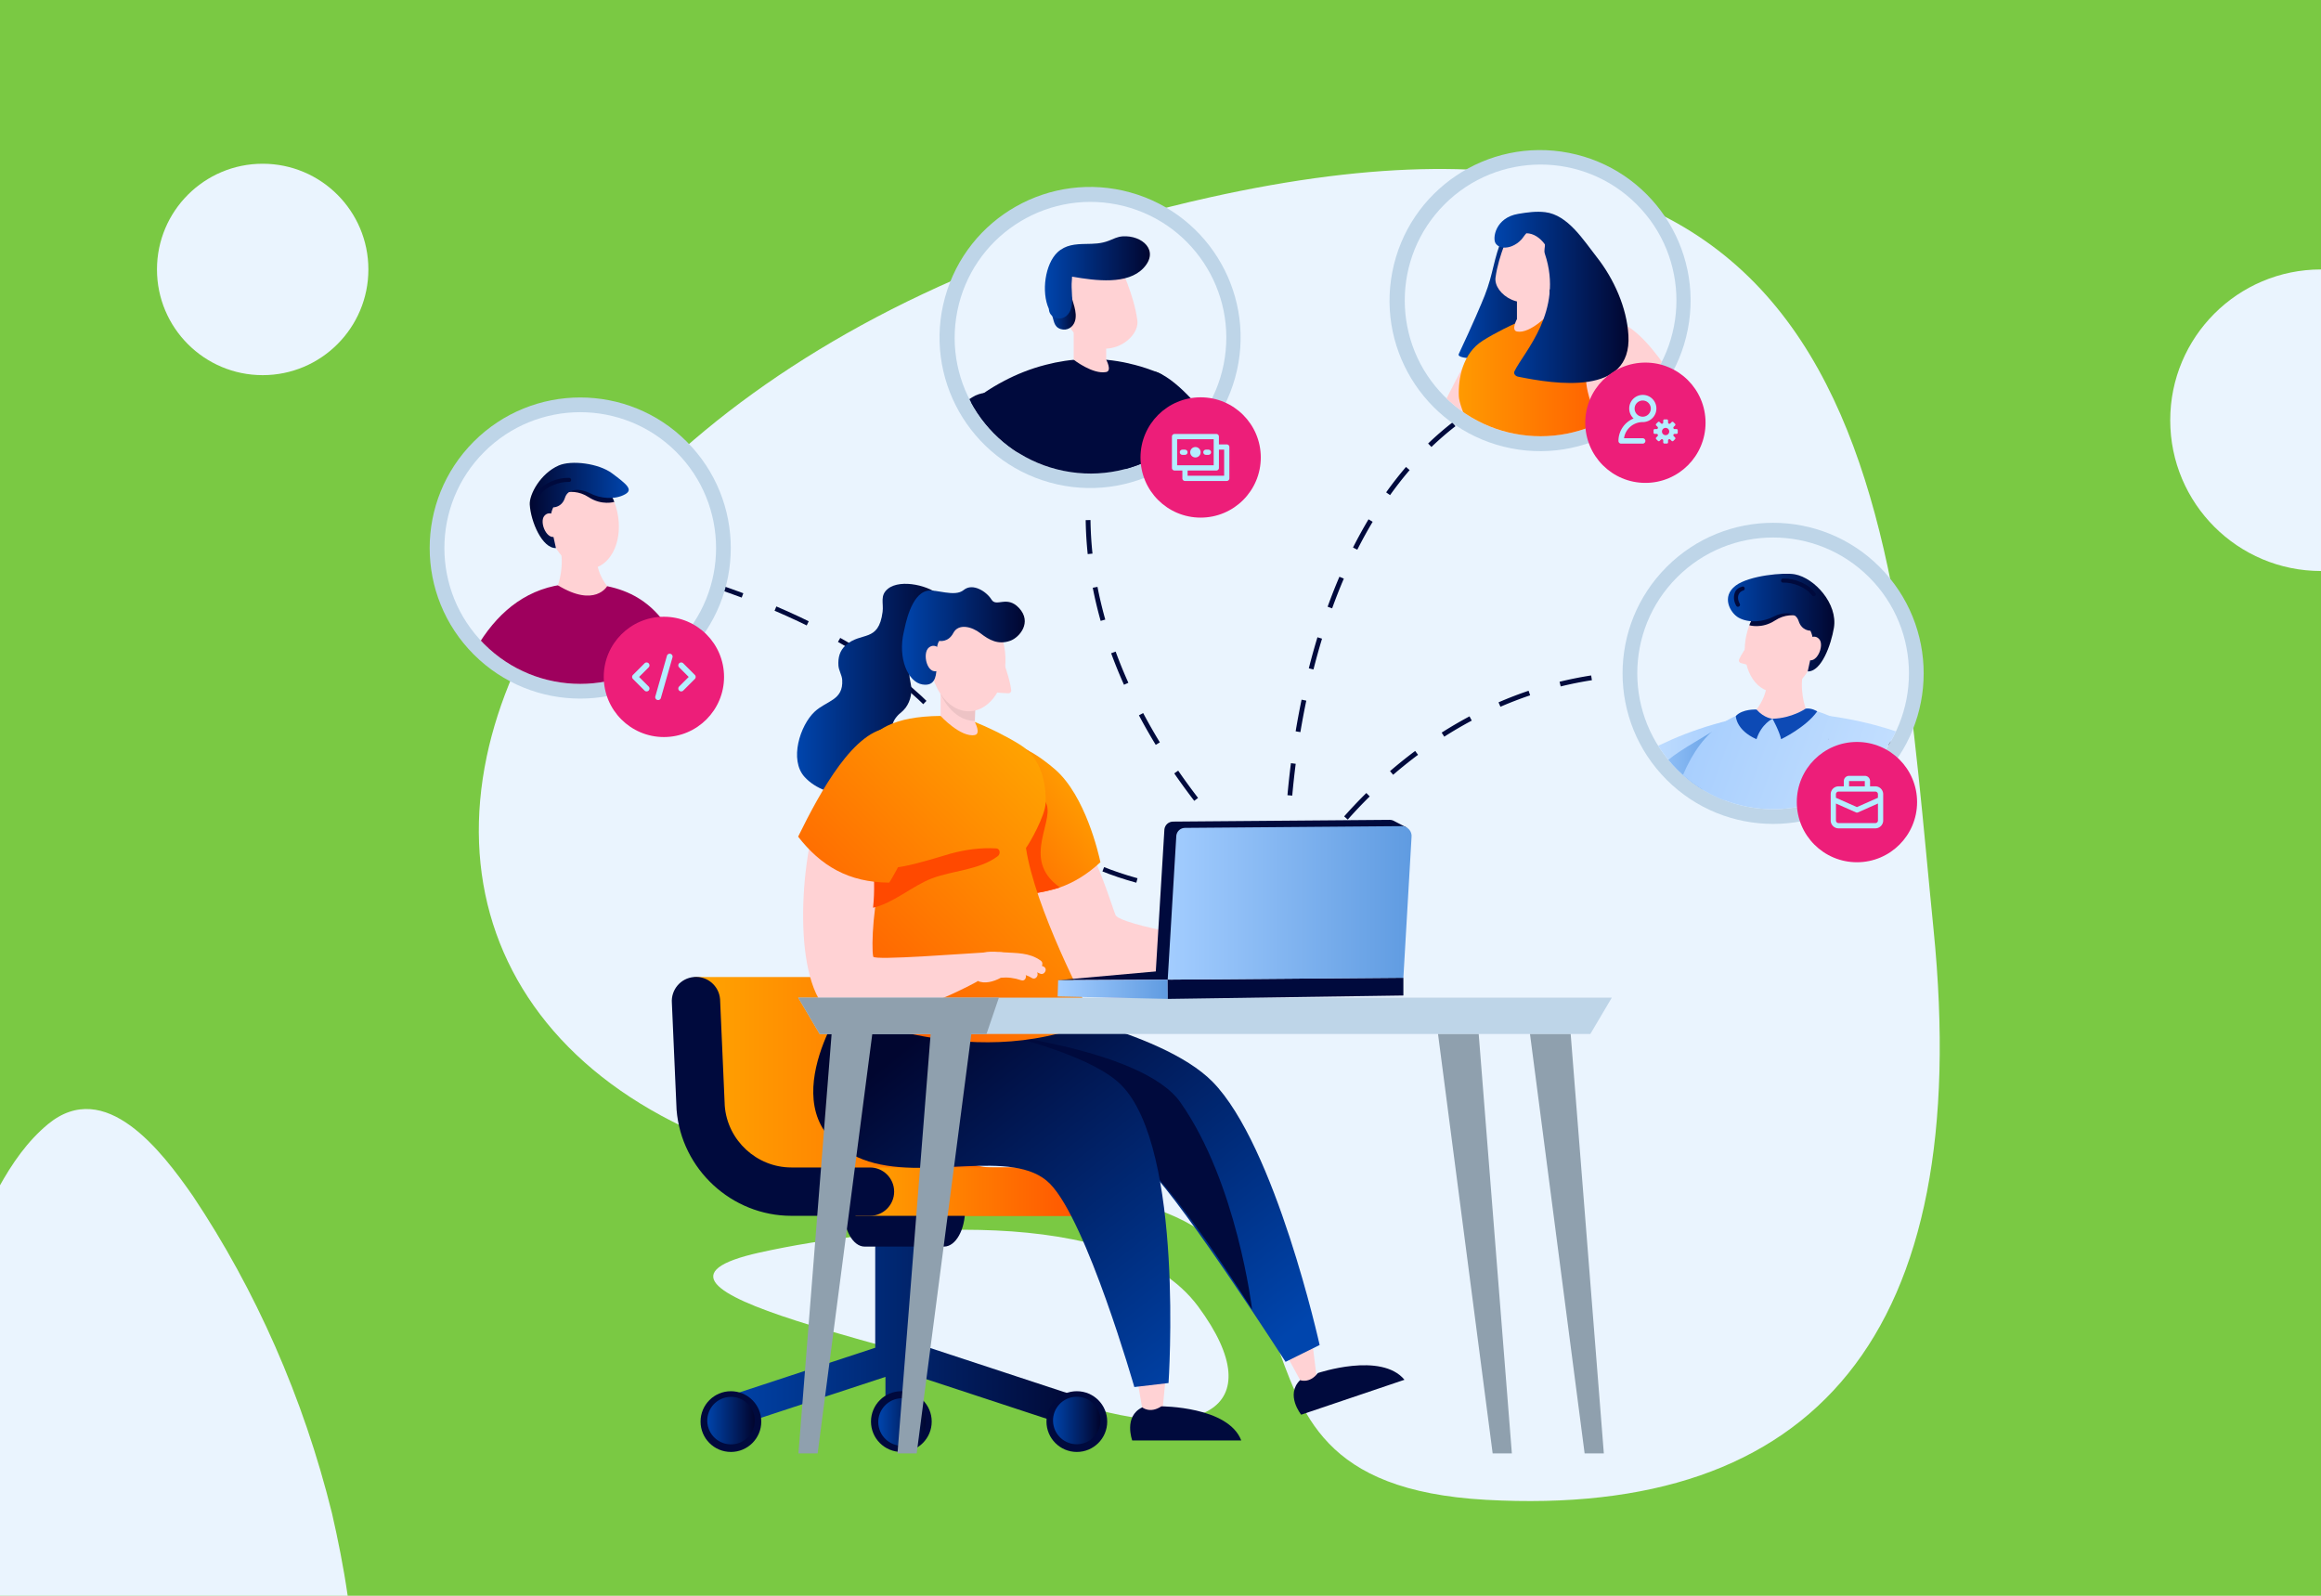 <svg viewBox="0 0 2000 1375" xmlns="http://www.w3.org/2000/svg" xmlns:xlink="http://www.w3.org/1999/xlink"><linearGradient id="a" gradientUnits="userSpaceOnUse" x1="686.81" x2="810.55" y1="594.45" y2="594.45"><stop offset="0" stop-color="#0045ad"/><stop offset="1" stop-color="#010630"/></linearGradient><linearGradient id="b" gradientTransform="matrix(-1 0 0 1 911.5 0)" x1="369.7" x2="455.03" xlink:href="#a" y1="435.53" y2="435.53"/><linearGradient id="c" gradientTransform="matrix(.973 .229 -.229 .973 296.78 -111.57)" x1="609.35" x2="650.31" xlink:href="#a" y1="1224.91" y2="1224.91"/><linearGradient id="d" gradientTransform="matrix(.976 .22 -.22 .976 288.2 -140.75)" x1="756.21" x2="797.16" xlink:href="#a" y1="1224.91" y2="1224.91"/><linearGradient id="e" gradientTransform="matrix(.973 .229 -.229 .973 304.68 -179.73)" x1="907.44" x2="948.4" xlink:href="#a" y1="1224.91" y2="1224.91"/><linearGradient id="f" gradientUnits="userSpaceOnUse" x1="598.09" x2="944.02" y1="944.69" y2="944.69"><stop offset="0" stop-color="#ffa401"/><stop offset="1" stop-color="#ff5001"/></linearGradient><linearGradient id="g" x1="737.2" xlink:href="#f" y1="1026.79" y2="1026.79"/><linearGradient id="h" x1="1091.24" x2="843.6" xlink:href="#a" y1="1165.27" y2="852.27"/><linearGradient id="i" x1="1038.23" x2="790.59" xlink:href="#a" y1="1207.21" y2="894.22"/><linearGradient id="j" x1="937.65" x2="806.93" xlink:href="#f" y1="666.37" y2="768.55"/><linearGradient id="k" x1="926.11" x2="702.41" xlink:href="#f" y1="678.47" y2="902.17"/><linearGradient id="l" x1="850.61" x2="626.91" xlink:href="#f" y1="602.98" y2="826.68"/><linearGradient id="m" x1="777.23" x2="883.05" xlink:href="#a" y1="547.99" y2="547.99"/><linearGradient id="n" gradientUnits="userSpaceOnUse" x1="911.36" x2="1006.29" y1="852.41" y2="852.41"><stop offset="0" stop-color="#a3cdff"/><stop offset="1" stop-color="#5f9be1"/></linearGradient><linearGradient id="o" x1="1006.21" x2="1216.39" xlink:href="#n" y1="777.98" y2="777.98"/><linearGradient id="p" x1="615.27" x2="939.83" xlink:href="#a" y1="1148.25" y2="1148.25"/><linearGradient id="q" x1="904.22" x2="926.96" xlink:href="#a" y1="261.52" y2="261.52"/><linearGradient id="r" x1="900.39" x2="990.89" xlink:href="#a" y1="239.03" y2="239.03"/><linearGradient id="s" x1="1703.02" x2="1446.18" xlink:href="#x" y1="713.97" y2="620.76"/><linearGradient id="t" x1="1256.85" x2="1357.88" xlink:href="#a" y1="250.62" y2="250.62"/><linearGradient id="u" x1="1236.02" x2="1415.13" xlink:href="#f" y1="379.61" y2="379.61"/><linearGradient id="v" x1="1287.78" x2="1403.31" xlink:href="#a" y1="256.24" y2="256.24"/><linearGradient id="w" x1="1488.93" x2="1580.66" xlink:href="#a" y1="536.46" y2="536.46"/><linearGradient id="x" gradientUnits="userSpaceOnUse" x1="1373.32" x2="1493.41" y1="697.85" y2="697.85"><stop offset="0" stop-color="#d1e7ff"/><stop offset="1" stop-color="#a5cdfe"/></linearGradient><linearGradient id="y" x1="1412.88" x2="1490.32" xlink:href="#n" y1="697.85" y2="697.85"/><linearGradient id="z" x1="1668.7" x2="1411.86" xlink:href="#x" y1="808.55" y2="715.34"/><clipPath id="A"><circle cx="1528.12" cy="580.1" r="117.07" transform="matrix(.707 -.707 .707 .707 37.38 1250.45)"/></clipPath><clipPath id="B"><circle cx="1327.69" cy="258.72" r="117.07" transform="matrix(.707 -.707 .707 .707 205.93 1014.6)"/></clipPath><clipPath id="C"><circle cx="500.08" cy="472.21" r="117.07" transform="matrix(.707 -.707 .707 .707 -187.43 491.92)"/></clipPath><clipPath id="D"><circle cx="939.83" cy="290.65" r="117.07" transform="matrix(.197 -.98 .98 .197 469.69 1154.781)"/></clipPath><path d="m0 0h2000v1375h-2000z" fill="#7ac943"/><g fill="#eaf4fe"><path d="m419.38 652.04c-42.54 202.32 115.59 374.93 454.37 373.64s123.78 250.88 406.65 266.64 420.8-141.84 385.71-491.72c-35.08-349.88-41.28-760.33-624.25-630.41-367.72 81.95-582.63 292.31-622.49 481.85z"/><path d="m654.82 1079.2c105.02-23.24 311.46-42.79 377.57 46.46s.37 122.01-118.64 78.89c-119-43.12-403.98-93.26-258.94-125.35z"/></g><path d="m506.61 476.71s5.71.88 15.68 2.87" fill="none" stroke="#000a3d" stroke-miterlimit="10" stroke-width="3.99"/><path d="m552.14 486.22c74.77 18.22 221.44 65.52 283.1 166.08 61.83 100.84 167.66 116.07 220 116.98" fill="none" stroke="#000a3d" stroke-dasharray="30.58 30.58" stroke-miterlimit="10" stroke-width="3.99"/><path d="m1070.53 769.16c10.05-.35 15.89-1.13 15.89-1.13" fill="none" stroke="#000a3d" stroke-miterlimit="10" stroke-width="3.99"/><path d="m1098.17 764.56c-.16-.13-3.93-3.28-10.33-9.3l2.84-3.02c6.31 5.93 10.11 9.11 10.15 9.14l-2.65 3.18zm-31.04-29.98a594.936 594.936 0 0 1 -19.59-21.78l3.15-2.69c6.32 7.4 12.86 14.67 19.45 21.63l-3.01 2.85zm-38.04-44.53a560.659 560.659 0 0 1 -17.25-23.67l3.41-2.35c5.43 7.88 11.19 15.79 17.12 23.49l-3.28 2.52zm-33.19-48.24a485.218 485.218 0 0 1 -14.49-25.46l3.66-1.94c4.45 8.4 9.28 16.89 14.37 25.24zm-27.37-51.79c-4.04-9.01-7.76-18.14-11.06-27.14l3.89-1.42c3.26 8.91 6.95 17.95 10.95 26.87l-3.78 1.7zm-20.1-55.03c-2.67-9.49-4.96-19.08-6.8-28.53l4.07-.79c1.82 9.33 4.08 18.82 6.72 28.2zm-11.15-57.54c-1.02-9.76-1.61-19.61-1.74-29.28l4.14-.05c.12 9.54.7 19.27 1.72 28.9zm3.37-58.32-4.13-.33c.37-4.58.85-9.19 1.43-13.83l4.11.52c-.58 4.57-1.04 9.12-1.41 13.64zm187.39 330.79-3.56-2.12c.22-.37 5.51-9.21 16.05-22.92l3.28 2.52c-10.37 13.49-15.72 22.42-15.77 22.51zm33.31-43.72-3.1-2.75a423.43 423.43 0 0 1 19.12-20.16l2.91 2.95a414.81 414.81 0 0 0 -18.93 19.96zm39.13-38.61-2.7-3.14c7.03-6.06 14.32-11.91 21.66-17.39l2.48 3.32a398.17 398.17 0 0 0 -21.43 17.2zm44.04-32.82-2.23-3.5c7.84-5 15.91-9.71 23.98-14.02l1.95 3.66c-7.98 4.25-15.95 8.92-23.7 13.86zm48.41-25.8-1.65-3.8c8.48-3.68 17.2-7.04 25.92-9.98l1.33 3.93c-8.61 2.91-17.23 6.23-25.6 9.86zm218.36-15.27-3.36-.83.97-4.03 3.4.84zm-166.43-2.24-.99-4.02c8.96-2.19 18.12-4.02 27.23-5.43l.64 4.09c-9 1.39-18.04 3.2-26.88 5.36zm136.16-4.11c-9.08-1.53-18.24-2.73-27.22-3.57l.38-4.13c9.09.85 18.35 2.06 27.53 3.61l-.69 4.08zm-82.04-4.29-.28-4.13c9.16-.63 18.43-.89 27.76-.76l-.06 4.14c-9.21-.13-18.37.12-27.42.75zm-292.22 157.67-.02-2.77c0-4.13.09-12.88.7-25.09l4.14.2c-.61 12.13-.7 20.8-.7 24.89l.02 2.7zm6.77-55.18-4.13-.37c.83-9.17 1.84-18.45 3.01-27.58l4.11.53c-1.16 9.08-2.17 18.3-2.99 27.43zm7.02-54.72-4.09-.69a696.25 696.25 0 0 1 5.11-27.27l4.06.85c-1.85 8.87-3.56 17.99-5.08 27.11zm11.27-53.97-4.01-1.02c2.29-9.04 4.8-18.03 7.44-26.73l3.96 1.2c-2.63 8.64-5.11 17.57-7.39 26.55zm16.08-52.67-3.89-1.41c3.18-8.8 6.6-17.49 10.17-25.83l3.81 1.63c-3.54 8.27-6.93 16.89-10.08 25.61zm21.68-50.54-3.69-1.87c4.24-8.39 8.75-16.57 13.38-24.31l3.56 2.13c-4.58 7.65-9.04 15.74-13.24 24.05zm28.24-47.01-3.37-2.41a314.22 314.22 0 0 1 17.09-21.88l3.14 2.7c-5.82 6.79-11.49 14.05-16.87 21.58zm35.66-41.5-2.87-2.99c6.73-6.46 13.8-12.58 21.02-18.18l2.54 3.27c-7.1 5.51-14.06 11.53-20.69 17.89zm43.16-33.44-2.17-3.53c7.87-4.83 16.09-9.26 24.45-13.19l1.76 3.75c-8.21 3.86-16.3 8.22-24.04 12.97z" fill="#000a3d"/><path d="m693.28 669.43c19.13 21.09 61.27 19.12 73.42 9.42 6.85-5.46 8.59-11.87 9.87-19.85 1.2-7.46-6.25-19.51-7.3-34.26-.23-3.27 4.12-8.58 6.79-10.48 1.6-1.35 3.11-2.8 4.36-4.49 4.43-6.03 5.88-13.92 4.29-21.05-5.95-26.84 10.78-29.95 13.3-33 7.13-8.67 10.44-24.54 4.6-34.65-.11-.42-.29-.85-.63-1.28-.31-.39-.66-.8-1-1.2-.28-.35 9.87-4.32 9.56-4.64-8.11-9-34.32-15.65-45.48-6.58-7.02 5.7-3.55 12.34-4.52 19.83-3.47 26.83-18.46 16.71-31.84 28.84-5.13 4.65-6.65 10.51-6.23 17.39.27 4.31 3.03 8.33 3.27 12.45 1.03 17.73-13.37 17.62-23.82 27.41-12.56 11.78-21.95 41.48-8.64 56.13z" fill="url(#a)"/><path d="m633.55 1200.97 120.63-39.67v-85.97c0-7.37 5.98-13.35 13.35-13.35h20.04c7.37 0 13.35 5.97 13.35 13.35v85.97l120.64 39.68c13.94 4.59 21.53 19.61 16.95 33.55l-148.1-48.71v25.37c0 4.32-3.5 7.82-7.82 7.82h-11.78c-4.32 0-7.82-3.5-7.82-7.82v-24.8l-146.38 48.14c-4.59-13.95 3-28.97 16.95-33.55z" fill="url(#p)"/><path d="m656 1224.91c0-14.45-11.72-26.17-26.17-26.17s-26.17 11.72-26.17 26.17 11.72 26.17 26.17 26.17 26.17-11.72 26.17-26.17z" fill="#000a3d"/><circle cx="629.83" cy="1224.91" fill="url(#c)" r="20.48" transform="matrix(.973 -.229 .229 .973 -263.4 176.47)"/><path d="m802.86 1224.91c0-14.45-11.72-26.17-26.17-26.17s-26.17 11.72-26.17 26.17 11.71 26.17 26.17 26.17 26.17-11.72 26.17-26.17z" fill="#000a3d"/><circle cx="776.69" cy="1224.91" fill="url(#d)" r="20.48" transform="matrix(.976 -.22 .22 .976 -250.22 200.65)"/><path d="m954.08 1224.91c0-14.45-11.71-26.17-26.17-26.17s-26.17 11.72-26.17 26.17 11.71 26.17 26.17 26.17 26.17-11.72 26.17-26.17z" fill="#000a3d"/><circle cx="927.92" cy="1224.91" fill="url(#e)" r="20.48" transform="matrix(.973 -.229 .229 .973 -255.51 244.63)"/><path d="m944.02 1026.79c0 11.51-9.32 20.83-20.83 20.83h-173.52s-4.77-1.48-12.47-3.9c-31.32-9.97-111.32-36.02-116.66-44.39-6.63-10.42-22.45-157.49-22.45-157.49h173.53c11.47-.91 21.51 7.65 22.43 19.13l4.03 92c2.35 29.69 27.58 52.99 57.39 52.99h67.72c11.51 0 20.83 9.32 20.83 20.83z" fill="url(#f)"/><path d="m813.47 1074.14h-68.4c-10.03 0-18.17-14.42-18.17-32.2h104.74c0 17.78-8.13 32.2-18.17 32.2z" fill="#000a3d"/><path d="m944.02 1026.79c0 11.51-9.32 20.83-20.83 20.83h-185.99v-41.66h185.99c11.51 0 20.83 9.32 20.83 20.83z" fill="url(#g)"/><path d="m749.65 1047.62h-67.74c-51.4 0-94.85-40.14-98.91-91.38l-4.04-91.99c-.91-11.47 7.65-21.51 19.12-22.41 11.45-.93 21.5 7.64 22.41 19.11l4.04 91.99c2.36 29.73 27.57 53.01 57.38 53.01h67.74c11.5 0 20.83 9.33 20.83 20.83s-9.33 20.83-20.83 20.83z" fill="#000a3d"/><path d="m1107.76 1166.11 13.95 25.58 12.93-4.37-4-32.16z" fill="#ffd2d4"/><path d="m1135.62 1183.09s54.54-18.45 74.62 5.79l-89 30.09s-13.88-17.1-.95-29.77c0 0 8.09 3.25 15.32-6.11z" fill="#000a3d"/><path d="m979.59 1186.66 5.02 28.71 17.02.88 3.16-32.63z" fill="#ffd2d4"/><path d="m872.15 864.93s127.65 21.41 172.69 67.16c54.24 55.1 92.29 226.84 92.29 226.84l-29.36 14.5s-85.92-133.5-117.6-165.7c-31.68-32.21-125.37-3.96-174.68-28.93-98.62-49.93 56.67-113.86 56.67-113.86z" fill="url(#h)"/><path d="m1078.95 1128.44s-73.37-117-101.53-131.5c-28.16-14.51-161.27-81.06-161.27-81.06l22.19-27.6s145.1 13.85 178.69 61.42c48.93 69.26 61.92 178.75 61.92 178.75z" fill="#000a3d"/><path d="m726.97 864.93s194.35 24.42 239.39 70.16c54.25 55.09 40.56 256.6 40.56 256.6l-29.47 3.46s-40.94-142.91-72.63-175.11c-31.68-32.21-109.59-1.07-161.16-20.97-85.53-32.99-16.69-134.14-16.69-134.14z" fill="url(#i)"/><path d="m966.78 860.35c29.36 1.65 95.85-23.54 112.77-28.21 4.94-1.36 12.18-19.74 12.18-19.74-42.5.74-125.9-15.73-130.32-23.68-2.9-5.22-26.68-91.66-63.48-110.45-12.68-6.47-10.78-.55-15.38 12.92-9.32 27.26 2.3 87.43 23.82 124.69 25.37 43.88 13.44 41.84 60.4 44.47z" fill="#ffd2d4"/><path d="m1079.54 813.79s0-.02.03-.04c.48-3.02 1.09-5.8 2.78-8.56 2.72-4.48 4.91-8.78 6.34-13.85.91-3.25 5.85-2.87 6.49.34.97 4.81.04 9.37-2.81 13.28 2.92-1.11 7.49-2.09 11.45-2.03 4.02-.58 8.66-.09 10.89 3.68 1.15 1.94 1.08 3.47.38 4.7 1.57 1.03 2.76 2.42 2.86 4.43.12 2.09-.81 3.23-2.09 4.04.75 1.03 1.08 2.25.54 3.77-.55 1.55-1.81 2.7-3.3 3.56.2 1.08 0 2.24-.82 3.45-1.52 2.2-3.97 3.05-6.55 3.35-3.52 1.17-8.11.66-11.17.1-40.43-1.5-35.91-19.01-15.02-20.23z" fill="#fff"/><path d="m1080.86 811.66s.32 1.86-6.83 1.85c-7.15 0-17.24 8.27-17.13 8.42.1.14 4.7 7.57 4.7 7.57s2 1.19 3.69 1.69 3.93 1.14 3.93 1.14l6.11.21 3.25-1.75 1.1-.79 7.38-14.24-1.13-1.57-2.49-2.98z" fill="#fff"/><path d="m862.11 768.38c15.12 2.25 29.46 2.1 43.08-1.34 2.78-.61 5.48-1.43 8.14-2.39 12.02-4.25 23.65-11.28 34.9-21.71-1.53-7.45-13.03-57.18-38.88-79.82-5.5-4.79-14.56-12-24.15-16.86-9.28-4.82-19.14-7.42-26.44-3.34-1.22.67-2.33 1.46-3.4 2.53-22.47 22.25-6.67 80.89 6.76 122.92z" fill="url(#j)"/><path d="m882.94 771.37c13.19-1.92 22.24-4.33 30.38-6.72-35.33-24.92-1.46-59.31-13.19-74.79-4.98-6.59-7.63-38.23-14.95-43.6-9.28-4.82-19.14-7.42-26.44-3.34 6.46 5.14 18.57 16.33 24.49 20.58 10.56 14.36 1.29 36.46 1.07 54.01-.58 3.52-3.31 52.93-1.36 53.85z" fill="#ff4900"/><path d="m943.17 879.76c-108.9 47.5-229.39-12.27-229.9-12.49 2.03-3.91 26.37-45 33.03-59.99 3.25-7.31 5.14-16.15 6.01-25.12 1.59-14.34.86-29.04-.15-38.67-.43-4.7-.94-8.25-1.16-9.91-.07-.22-.14-.44-.14-.58-8.76-43.59-27.8-95.29 22.8-111.22 6.23-2.03 13.62-3.4 22.16-4.2h.07c9.19-.87 19.84-.94 32.07-.22 0 0 15.35 5.36 33.02 14.27 6.01 3.04 12.38 6.51 18.46 10.35 18.25 11.44 22.23 34.39 21.57 50.04-.43 10.86-13.39 33.95-16.94 38.66 7.79 51.49 50.69 134.17 59.09 149.09z" fill="url(#k)"/><path d="m840.02 601.75v20.42s5.49 10.07 0 11.17c-12.07 2.41-29.49-16.41-29.49-16.41v-27.4zm-140.94 119.44c.02-.23.19-.42.28-.67 20.86-42.4 69.53 6.53 65.09 13.53-1.6 2.56-2.41 16.44-3.94 20.24-7.88 19.65-9.92 61.64-8.04 70.02.77 3.43 80.21-2.79 94.97-3.55 4.08-.92 8.58-.83 12.58-.55 1.57-.06 3.09.05 4.63.34 11.38.77 22.33.13 32.11 7.14 1.65 1.18 1.75 3.09 1.07 4.53.52.22 1.05.42 1.54.68 3.88 2.08.43 7.97-3.45 5.89-.72-.39-1.53-.66-2.29-.99 1.72 2.68-1.29 6.89-4.53 4.83-1.65-1.05-3.41-1.81-5.23-2.44.79 2.37-.93 5.48-3.93 4.44-5.77-2-11.59-2.73-17.47-2.18-6.24 3.49-14.27 5.57-20.09 2.71-.05.17-.11.34-.14.43 0 0-56.53 32.22-106.34 34.26-48.65 1.95-49.77-98.48-36.84-158.65z" fill="#ffd2d4"/><path d="m859.91 737.62c-16 12.16-38.74 12.31-57.28 19.4-16.29 6.3-33.16 21.36-50.32 25.13 1.59-14.34.86-29.04-.15-38.67.15-.21.36-.43.51-.57-.51-3.05-1.02-6.16-1.67-9.34 0-.22 0-.37-.07-.58 3.11-5.87 8.04-12.82 16-20.2 21-19.84 15.65-68.58 15.65-68.58 4.78 24.33 6 61.55-2.11 76.47-3.69 6.59-9.78 16.07-16.29 23.89 0 .29.22.51.22.87-.51 7.96 48.66-8.33 54.52-9.85 13.11-3.54 25.99-5.35 39.61-4.56 3.33.22 3.69 4.85 1.37 6.59z" fill="#ff4900"/><path d="m766.28 760.52c4.09-6.47 30.14-50.31 27.39-84.18-1.26-15.41-6.65-49.84-26.14-49.22-31.23.99-60.36 54.25-79.79 93.79 19.34 24.83 43.16 39.48 78.54 39.6z" fill="url(#l)"/><path d="m863.71 567.36s6.69 17.89 7.64 27.38a2.382 2.382 0 0 1 -2.47 2.62c-4.39-.15-13.22-.61-16.62-1.97-4.6-1.85 11.45-28.04 11.45-28.04z" fill="#ffd2d4"/><path d="m864.02 568.35-5.36 2.73-5.33 15.43v5l3.13.34s-1.09-1.55.24-2.06 1.66-2.53 1.66-2.53zm-56.28-12.32-.77 4.32-.48 16.78s.64 2.14-.12 4.74c-.76 2.61 8.15 2.13 9.27 2.18 1.12.06 2.88-.91 2.88-.91s2.18-10.38 1.62-14.82-.96-6.93-2.09-7.9c-1.12-.96-10.31-4.4-10.31-4.4z" fill="#ffd2d4"/><path d="m1000.74 1211.77s57.58 0 68.84 29.38h-93.95s-7.67-20.64 8.64-28.5c0 0 6.62 5.66 16.47-.88z" fill="#000a3d"/><path d="m810.54 598.09s9.69 23.09 29.48 23.09l.34-9.15z" fill="#edc3c5"/><path d="m832.02 521.86c-17.94.74-31.63 21.71-30.59 46.84.47 11.36 3.87 21.62 9.11 29.39 6.35 9.42 15.42 15.17 25.24 14.77 17.93-.74 31.63-21.71 30.59-46.84s-16.42-44.9-34.35-44.16z" fill="#ffd2d4"/><path d="m809.36 552.23s7.74 1.58 12.1-6.8c4.35-8.38 15.8-5.68 23.38.22 7.58 5.91 15.39 10.17 25.74 6.45 7.9-2.84 19.05-15.89 7.49-28.24-10.5-11.21-19.47-.34-23.71-7.24s-16.2-14.67-23.95-8.23c-7.75 6.43-23.79-.99-31.5.68-14.26 3.06-18.93 30.37-20.1 35.36-5.37 22.89 3.69 43.46 16.1 45.36 19.83 3.04 7.66-28.31 14.45-37.55z" fill="url(#m)"/><path d="m811.81 561.44s-5.33-8.3-11.38-3.49c-6.06 4.8-1.53 24.29 8.15 19.83 9.68-4.47 3.23-16.34 3.23-16.34z" fill="#ffd2d4"/><path d="m687.8 859.62 18.52 31.34h664.06l18.52-31.34z" fill="#bed5e8"/><path d="m704.57 1252.34h-16.55l28.57-361.37h35.06zm85.34 0h-16.54l28.56-361.37h35.06zm575.56 0h16.55l-28.57-361.37h-35.06zm-79.25 0h16.55l-28.57-361.37h-35.06zm-598.42-392.72 18.52 31.34h143.74l10.68-31.34z" fill="#8fa0ae"/><path d="m1027.95 834.16-116.13 10.41 94.39-.46z" fill="#000a3d"/><path d="m911.82 844.57-.46 14.04 94.93 2.1-.08-16.6z" fill="url(#n)"/><path d="m1209.29 842.48-203.08 1.63.08 16.6 203-2.93zm-205.92-127.96c.5-3.8 3.64-6.56 7.48-6.59l186.74-1.51c1.54 0 2.92.51 4.17 1.25l10.54 5.46-5.25 7.64-1.26-.52-6.78 116.82-192.8 7.04-10.58-1.9z" fill="#000a3d"/><path d="m1209.29 842.48-203.08 1.64 7.43-124.18c.5-3.79 3.64-6.56 7.48-6.59l186.74-1.5c5.04-.04 9.11 4.53 8.46 9.5l-7.04 121.14z" fill="url(#o)"/><circle cx="939.83" cy="290.65" fill="#bed5e8" r="129.75" transform="matrix(.268 -.963 .963 .268 407.55 1117.96)"/><circle cx="939.83" cy="290.65" fill="#eaf4fe" r="117.07" transform="matrix(.197 -.98 .98 .197 469.69 1154.781)"/><g clip-path="url(#D)"><g fill="#000a3d"><path d="m986.04 410.64s-20.4-7.34-18.17 5.39c5.18 29.92 45.7 96.75 126.68 99.31 59.11 1.87 78.35-89.18 68.82-131.57-2.77-12.71-5.55-21.02-5.55-21.02-1.48-8.21-36.3-6.4-36.3-6.4-10.25 2.42-16.44 82.32-26.69 77.11-10.19-5.21-59.21-96.25-97.09-112.51-23.12-9.86-11.69 89.68-11.69 89.68z"/><path d="m1163.37 383.78c-1.67 33-20.06 72.05-45.66 96.03-29.01 27.24-48.87 17.92-74.06-6.96-5-4.91-9.38-13.36-14.04-18.1-21.45-39.45-12.15-89.21-31.92-130.31-1.91-3.97-8.32-1.49-6.4 2.5 5.61 11.65 8.45 24.06 10.13 36.78-1.12.56-1.96 1.69-1.88 3.33.44 9.12-8.85 4.63-8.58 14.26-.47 14.35-10.14-6.07-7.78 7.33-4.2-2.35-16.86 13.73-15.32 27.38 5.18 29.92 45.67 98.55 126.68 99.31 59.58.56 78.35-89.18 68.82-131.57z"/><path d="m1051.92 585.35c-1.03 3.23-85.61 22.76-111.53 26.75-27.85 4.34-60.72 5.77-84.72 4.68-18.43-.89-31.7-3.23-33.49-6.95-3.65-7.84 3.78-76.73 2.27-127.48-.28-8.19-.42-16.44-.48-24.62-.48-52.81 2.96-103.49 14.85-112.64 2.61-2.06 5.64-4.19 9.01-6.46 5.02-3.44 10.87-7.01 17.47-10.45 10.31-5.44 22.42-10.46 35.97-13.89 20.84-5.43 45.1-7.22 71.79-1.1 0 0 0 .07.07.07 6.46 1.44 13.06 3.36 19.8 5.91 1.58.55 3.16 1.17 4.81 1.79 22.55 9.08 19.32 58.17 15.67 99.36-1.65 19.12-3.36 36.51-2.68 47.37.28 3.65.69 7.29 1.38 10.87 5.09 30.32 36.03 84.72 39.81 106.79z"/></g><path d="m953.21 287.9v22.05s5.21 9.57 0 10.61c-11.46 2.29-28-10.59-28-10.59v-33.67z" fill="#ffd2d4"/><path d="m726.21 567.95c25.43 54.49 66.12 92.98 66.12 92.98l10.51-6.68 30.25-19.17c-2.06-.74-15.41-31.04-24.25-64.19-5.57-20.77-9.43-42.57-7.71-58.99.73-7.18 12.99-20.24 28.73-36.81 23.78-25.16 32.04-40.1 44.27-73.38 6.2-16.77 4.54-32.14 1.72-44.2-3.92-16.75-23.57-24.35-38.12-15.17-26.63 16.78-47.16 32.29-77.85 69.77-1.77 2.07-3.42 4.23-5.06 6.31-44.18 57.23-50.6 102.52-28.62 149.53z" fill="#000a3d"/><path d="m965.18 229.48s11.9 24.13 14.88 46.61c2.12 15.96-27.1 37.02-50.9 14.54s-17.19-56.86-17.19-56.86l53.22-4.29z" fill="#ffd2d4"/><path d="m905.94 259.35c-.17-.15-.3-1.08-.7-2.1-2.25-5.76-.65-12.29 3.37-16.8 1.71-1.92 4.25-1.69 5.88-.5.08 0 .12-.04.19-.05 6.78-.51 6.78 7.72 7.72 12.24 1.56 7.58 6.27 16.7 3.9 24.55-1.58 5.24-6.69 8.5-12.12 6.9-6.54-1.92-5.85-8-8.07-13.01-1.33-2.98-2.34-5.09-1.48-8.45.26-1 .85-1.88 1.31-2.79z" fill="url(#q)"/><path d="m967.3 203.66c-4.52.31-7.65 2.14-11.78 3.73-6.96 2.69-12.85 2.67-20.07 2.8-8.9.15-17.39.81-24.19 7.2-10.74 10.09-14.07 34.14-7.52 48.62.27 2.78 1.11 5.31 4.29 7.15 4.9 2.83 10.63.86 13.39-3.87 4.15-7.07 1.73-17.04 2-24.79.05-1.74.36-3.97.37-6.13 20.47 3.57 47.96 7.16 61.59-7.45 14-15.01-1.21-28.41-18.09-27.27z" fill="url(#r)"/></g><circle cx="1327.69" cy="258.72" fill="#bed5e8" r="129.75" transform="matrix(.192 -.981 .981 .192 818.35 1511.82)"/><circle cx="1327.69" cy="258.72" fill="#eaf4fe" r="117.07" transform="matrix(.707 -.707 .707 .707 205.93 1014.6)"/><g clip-path="url(#B)"><path d="m1290.06 417.09c-9.7 20.23-23.01 45.38-39.36 65.34-11.22 13.72-23.9 24.95-37.83 30.35-.56.21-1.11.42-1.73.55v.07h-.07c-43.72 14.82-99.97 13.27-99.97 13.27.62-1.97-9.1-18.61-9.1-18.61 3.44.39 66.17-38.8 81.49-43.31 5.06-1.39 79.96-159.98 86.75-164.69 9.21-6.58 19.26-10.32 27.23-4.65 24.6 17.61 17.67 69.22-7.41 121.67z" fill="#ffd2d4"/><path d="m1256.98 305.1c-3.47 7.39 61.28 3.13 73.12-2.32 23.55-10.85 32.92-49.02 25.03-72.78-3.81-11.48-11.3-24.74-20.35-32.94-8.42-7.63-15.7-4.17-26.09-3.55-.26.01-.44.12-.66.18-1.59-.45-12.21 8.41-13.03 10.35-8.4 19.62-7.84 30.92-15.7 50.76-2.73 6.88-9.91 23.86-22.32 50.29z" fill="url(#t)"/><path d="m1236.02 465.22c104.2 45.45 185.13 16.44 178.76 2.09-3.12-7-14.56-31.05-15.39-39.63-1.53-13.72-.83-27.79.14-37 .42-4.51.91-7.9 1.11-9.49.07-.21.14-.42.14-.56 8.38-41.71 26.6-91.18-21.83-106.43-5.96-1.94-13.02-3.25-21.21-4.02h-.07c-8.8-.83-18.99-.9-30.69-.21 0 0-14.69 5.13-31.6 13.65-5.74 2.91-11.85 6.23-17.67 9.91-17.46 10.95-21.27 32.91-20.64 47.88.41 10.39 15.54 39.08 14.34 44.58-8.84 40.18-27.36 64.94-35.39 79.22z" fill="url(#u)"/><path d="m1307.15 255.42v19.54s-5.26 9.63 0 10.68c11.54 2.31 28.21-15.7 28.21-15.7v-26.22l-28.21 11.69z" fill="#ffd2d4"/><path d="m1301.67 198.49s-10.39 21.08-12.99 40.71c-1.84 13.94 23.67 32.34 44.46 12.71 20.79-19.64 15.02-49.66 15.02-49.66zm-40.85 384.93c.92-9.4 8.97-17.3 17.47-22.24h-.11c-2.09.22-4.81.31-6.79-.6-3.26-1.5-.99-3.96 1.32-4.92 4.24-1.76 14.79.29 19.09 1.16 1.1-1.35 25.75-16.8 50.95-34.51 16.21-11.29 28.12-24.19 38.69-34.11 5.86-5.52 34.53-38.73 37.96-40.18 3.39-1.46-52.4-88.17-52.68-121.06-.13-14.97 2.07-48.68 20.9-50.19 30.16-2.42 71.17 77.61 78.47 91 25.29 49.73 17.97 84.06-9.28 119.48-29.46 38.23-92.05 71.28-124 79.82-12.66 3.37-20.84 4.8-20.89 4.81-1.22 1.3-3.17 2.08-4.7 3.81-3.12 3.51-6.19 18.4-11.5 19.96-7.08 2.1 1.71-10.71-2.87-10.83-1.64-.04-11.43 20.47-13.38 9.51-.43-2.42 4.55-13.56.63-11.4-2.83 4.28-7.86 14.79-12.18 12-2.03-1.32.28-7.8 2.05-10.52 8.76-13.47 2.23-8.65-3.08.7-2.75 4.85-6.68 4.39-6.09-1.69z" fill="#ffd2d4"/><path d="m1288.76 209.67c3.21 4.68 9.64 4.26 14.26 2.33 2.99-1.25 5.66-3.13 7.86-5.49 1.47-1.58 2.81-3.94 4.39-5.52 6.25.04 11.83 3.96 15.92 9.53.34 2.38-.98 5.16.01 8.11 16.66 49.5-18.31 84.82-26.18 101.28-1.06 2.21 1.01 4.22 2.96 4.62 32.09 6.53 98.2 16.96 95.24-35.52-1.36-23.98-12.58-48.78-27.19-67.37-11.56-14.7-24.99-36.52-44.57-38.83-7.81-.92-15.22.13-23.19 1.46-19.79 3.31-22.38 21.19-19.5 25.39z" fill="url(#v)"/></g><circle cx="1528.12" cy="580.1" fill="#bed5e8" r="129.75" transform="matrix(.707 -.707 .707 .707 37.38 1250.45)"/><circle cx="1528.12" cy="580.1" fill="#eaf4fe" r="117.07" transform="matrix(.707 -.707 .707 .707 37.38 1250.45)"/><g clip-path="url(#A)"><path d="m1683.24 1202.42 12.48-18.88 18.59 23.77-7.58 8.92z" fill="#fff"/><path d="m1695.82 1185.9 16.71 21.37-6.1 7.18-21.24-12.48zm-.19-4.72-14.35 21.69 25.75 15.13 9.06-10.66-20.46-26.17z"/><path d="m1454.34 1338.72-4.71-26.85 22.48-2.71-6.07 29.56z" fill="#fff"/><path d="m1470.37 1310.76-5.45 26.59h-9.42l-4.25-24.27 19.12-2.31zm3.47-3.21-25.82 3.12 5.15 29.43h13.99z"/><g fill="#000a3d"><path d="m1416.8 869.07s-24.35 107.29-8.65 235.82c5.65 46.31 39.87 215.49 39.87 215.49h25.82l78.87-437.19z"/><path d="m1466.22 859.98s-21.95 97.94-21.95 205.58c0 83.38 35.64 221.19 35.64 221.19l72.8-403.56z"/><path d="m1527.91 883.19s-57.13 126.07-39.09 189.34c21.74 76.2 202.98 141.41 202.98 141.41l18.02-21.87s-101.44-87-114.16-131.52 62.13-167.33 65.95-180.05c3.81-12.72-133.7 2.69-133.7 2.69zm-76.4 447.4s-60.77 0-72.66 30.89h99.15s8.1-21.71-9.11-29.97c0 0-6.99 5.96-17.38-.92z"/><path d="m1478.53 1358.12h-68.21c.06-6.84-1.39-13.43-4.5-19.63-.3-.6-1.19-.08-.9.52 3.04 6.05 4.42 12.46 4.36 19.11h-29.66c-.66 0-.66 1.03 0 1.03h29.64c-.03.77.02 1.54-.04 2.32-.06.66.97.66 1.03 0 .06-.78.01-1.54.04-2.32h68.23c.67 0 .67-1.03 0-1.03zm224.01-142.89s-37.89 49.59-20.56 77.8l60.22-78.77s-12.33-19.62-29.35-10.96c0 0 1.46 7.85-10.32 11.94z"/><path d="m1739.85 1211.8-41.43 54.2c-5.39-4.2-11.51-7.06-18.33-8.36-.66-.12-.78.9-.13 1.02 6.65 1.26 12.58 4.06 17.83 8.14l-18.01 23.57c-.4.53.42 1.15.83.63l18-23.54c.59.49 1.23.91 1.81 1.43.49.45 1.11-.38.63-.82-.58-.53-1.22-.95-1.82-1.43l41.44-54.21c.4-.53-.42-1.15-.82-.63z"/></g><path d="m1296.51 849.32c-4.29 0-8.2-.52-11.63-1.54-41.37-12.29-56.23-129.28-46.39-164.61l15.3-13.82c1.85 5.44 7.34 21.21 14.73 38.55 14.37 33.57 27.4 53.87 38.75 60.37 1.79 1.03 3.7 1.55 5.69 1.55 8.55 0 17.75-9.75 26.41-20.29 4.13-5.03 8.8-11.63 14.2-19.27 19.04-26.93 45.12-63.81 71.9-63.81 5.15 0 10.22 1.4 15.06 4.16 19.19 10.94 26.03 27.41 20.32 48.97-6.9 26.06-32.5 58.24-68.46 86.08-34.79 26.93-71.53 43.66-95.87 43.66z" fill="#fff"/><path d="m1425.47 665.09v2.76c4.91 0 9.74 1.34 14.37 3.97 18.58 10.59 25.2 26.54 19.67 47.41-6.83 25.77-32.24 57.68-67.97 85.34-34.56 26.75-70.98 43.37-95.02 43.37-4.15 0-7.94-.5-11.24-1.48-17.35-5.15-32.47-31.52-41.47-72.35-7.46-33.82-9.14-71.5-4.09-90.19l13.45-12.14c2.32 6.72 7.44 21.06 14.09 36.66l.06.13c14.45 33.76 27.67 54.26 39.27 60.9 2 1.15 4.15 1.73 6.38 1.73 8.61 0 17.21-8.31 27.48-20.8 4.16-5.07 8.84-11.69 14.26-19.34 18.87-26.68 44.71-63.22 70.77-63.23v-2.76zm0 0c-35.05 0-68.13 60.4-87.17 83.58-9.34 11.36-17.79 19.79-25.35 19.79-1.71 0-3.38-.44-5-1.36-13.53-7.75-27.77-35.41-38.14-59.68l-.02-.04c-9.19-21.58-15.36-40.45-15.36-40.45l-17.15 15.5c-10.5 36.4 4.99 154.15 47.21 166.69 3.64 1.08 7.66 1.59 12.03 1.59 70.62 0 225.99-134.96 144.7-181.28-5.26-3-10.52-4.34-15.74-4.34z"/><path d="m1307.66 785.26c-31.87-7.3-37.8-75.81-37.85-77.85 10.38 24.26 24.61 51.93 38.14 59.68 8.77 5.03 18.89-4.48 30.35-18.42 33.96-53.02 60.28-72.9 60.28-72.9l-3.91 56.38s-49.37 61.73-87.01 53.12z" fill="#000a3d"/><path d="m1490.28 620.62s17.68 62.13-30.99 109.56l-28.03 44.9s-57.14-60.24-57.94-96.41c0 0 42.96-40.4 116.96-58.06z" fill="url(#x)"/><path d="m1413.11 723.51 18.15 51.57 59.02-154.46s1.65 3.82-15.83 10.38c-39.29 23.97-64.24 33.21-61.33 92.52z" fill="url(#y)"/><path d="m1441.86 761.38s-56.91-66.68-56.91-99.47l-20.27 15.74s14.55 67.56 65.54 106.04l11.64-22.3z" fill="#000a3d"/><path d="m1411.14 873.05s84.76 42.4 255.02 12.13c0 0 14.96-282.35-133.11-276.08-90.29 3.82-98.4 85.57-121.91 263.95z" fill="url(#z)"/><path d="m1513.56 611.39s10.52 18.71 42.46-.79c0 0-6.51-17.05-1.4-34.82l-32.53 7.93s3.14 12.19-8.54 27.69z" fill="#ffd2d4"/><path d="m1544.16 511.86c16.59 3.66 25.87 25.47 20.74 48.71s-22.73 39.12-39.32 35.45c-16.58-3.66-25.87-25.47-20.74-48.71 5.12-23.24 22.73-39.12 39.31-35.45z" fill="#ffd2d4"/><path d="m1513.36 546.07s-11.17 13.98-14.79 22.15c-.55 1.25.12 2.67 1.43 3.05 3.96 1.15 11.95 3.32 15.37 3.09 4.64-.31-2.02-28.3-2.02-28.3z" fill="#ffd2d4"/><path d="m1513.37 527.82s-4.99 7.39-5.96 10.94c0 0 10.78 3.33 22.12-4.11 16.64-10.91 33.51 1.28 33.51 1.28l-2.1-14.05-44.02-9.91z" fill="#000a3d"/><path d="m1560 543.44s-7.47.18-10.13-8.34c-2.67-8.52-13.79-7.91-21.83-3.67-8.04 4.25-21.06 5.86-30.07.68-6.9-3.96-15.12-17.96-2.31-27.55 11.64-8.71 41.62-11.46 51-9.7 17.02 3.2 37.13 25.49 33.61 46.17-2.48 14.59-10.69 37.78-22.57 37.5 3.08-15.35 7.11-25.37 2.31-35.1z" fill="url(#w)"/><path d="m1556.44 552.09s6.34-6.85 11.19-1.37c4.85 5.47-2.6 22.89-10.88 17.13-8.28-5.77-.31-15.76-.31-15.76z" fill="#ffd2d4"/><path d="m1501.27 505.42c-3.28 1.05-5.63 2.54-6.63 5.99-1.04 3.63-.35 7.37 1.5 10.6 1.11 1.95 4.14.19 3.02-1.77-2.47-4.32-2.19-9.77 3.05-11.45 2.13-.68 1.22-4.06-.94-3.37zm63.17 5.79c-5.96-8.19-18.08-13.05-28.01-12.69-2.25.08-2.25 3.58 0 3.5 8.53-.31 19.8 3.85 24.98 10.96 1.31 1.8 4.35.06 3.02-1.76z" fill="#000a3d"/><path d="m1513.56 611.39s-11.83-.79-17.81 5.55c0 0 0 12.11 17.81 19.98 4.28-13.23 13.8-17.61 13.8-17.61s-6.92-.3-13.8-7.93z" fill="#0d4ab5"/><path d="m1621.8 756.62 53.34 11.98-99.61-131.99s4.12.63.39 18.92c-.53 46.02-5.94 72.07 45.88 101.08z" fill="#000a3d"/><path d="m1527.36 619.31s5.81 10.41 7.43 17.61c0 0 21.25-10.08 31.11-23.96 0 0-4.71-3.12-9.89-2.37 0 0-11.95 8.3-28.66 8.72z" fill="#0d4ab5"/><path d="m1566.44 888.84c-.13 0-.26-.01-.38-.04-.86-.16-1.45-.44-1.55-.74-.45-1.25 2.54-4.79 4.32-6.91 2.59-3.08 4.46-5.31 3.8-7.17-.2-.58-.73-1.32-2.06-1.57l-.13-.03h-.19c-1.27 0-2.61 1.34-6.65 5.59-3.7 3.89-9.9 10.4-12.53 10.41-.2 0-.49 0-.74-.86-.28-1.12 2.21-5.93 3.69-8.8 2.93-5.65 4.41-8.69 3.37-10.4-.38-.63-1.06-.99-1.86-.99-.34 0-.71.06-1.12.18l-.28.08-.22.19c-1.63 1.39-3.71 3.8-5.91 6.36-3.87 4.48-9.17 10.62-11.91 10.62a.99.99 0 0 1 -.76-.31c-.76-1.6 3.86-11.63 7.01-15.04 6.92-7.51 5.99-9.63 5.69-10.33-.36-.83-1.15-1.3-2.15-1.3-2.31 0-6.33 2.6-11.04 7.12-2.11 2.03-3.89 2.75-4.85 2.75-.52 0-.66-.2-.71-.28-.32-.5-.34-1.9.68-4.21 5.28-11.96 21.96-17.83 35.01-20.65l3.32-.72-2.87-1.8c-3.43-2.11-6.97-2.34-10.39-2.57l-1.12-.08c-.94-.07-1.97-.73-2.36-1.52-.24-.5-.2-.97.14-1.47 1.48-2.2 3.68-3.27 6.75-3.27 8.59 0 20.35 8.35 23.75 10.91l.21.16.25.07c3.68 1.01 7.34 2.47 10.3 4.09l.68.37.67-.38c9.1-5.18 88.84-50.74 99.11-61.92 1.68-1.83 2.41-3.91 2.16-6.19-.89-8.3-14.74-18.08-32.28-30.46-27.71-19.56-62.19-43.9-59.54-72.37 2.18-23.33 13.23-35.67 31.98-35.67 23.33 0 56.64 19.23 84.87 48.99 30.34 31.98 47.54 68.36 46.01 97.3-2.2 41.58-133.9 78.2-174.39 78.51h-.41l-.34.23c-2.04 1.35-5.01 4.9-8.44 9.02-5.3 6.36-12.57 15.07-16.55 15.07z" fill="#fff"/><path d="m1635.7 641.1c22.97 0 55.89 19.06 83.87 48.56 30.08 31.71 47.14 67.7 45.63 96.27-.93 17.69-26.77 36.81-72.75 53.85-38.95 14.43-81.57 23.21-100.28 23.35h-.82l-.68.46c-2.21 1.46-5.09 4.92-8.73 9.28-4.55 5.45-12.16 14.58-15.5 14.58h-.13c-.13-.03-.24-.05-.34-.08.54-1.34 2.68-3.89 3.9-5.33 2.88-3.43 4.97-5.91 4.04-8.52-.27-.75-1.02-2.07-3.11-2.47l-.31-.05h-.26c-1.84 0-3.2 1.35-7.65 6.02-2.54 2.67-8.16 8.58-10.8 9.77.46-1.67 2.29-5.21 3.44-7.43 3.25-6.28 4.75-9.4 3.32-11.75-.64-1.05-1.75-1.65-3.04-1.65-.48 0-.97.08-1.52.24l-.56.17-.44.38c-1.71 1.46-3.73 3.8-6.06 6.51-2.57 2.98-7.66 8.87-10.17 9.96.61-3.06 4.23-10.32 6.57-12.86 6.68-7.24 6.68-10.12 5.94-11.82-.58-1.33-1.86-2.12-3.41-2.12-3.65 0-9.08 4.71-12 7.51-1.49 1.43-2.68 2.05-3.4 2.27.04-.47.21-1.26.75-2.46 5.31-12.03 23.61-17.6 34.04-19.86l6.74-1.45-5.78-3.55-.07-.05-.12-.07c-3.62-2.21-7.33-2.46-10.92-2.69l-1.11-.08c-.57-.04-1.17-.55-1.23-.73 0 0 .01-.04.06-.11 1.22-1.81 3-2.66 5.6-2.66 6.49 0 16.1 5.49 22.93 10.63l.42.32.51.14c3.59.99 7.13 2.39 10 3.97l1.35.75 1.34-.76c3.62-2.06 88.7-50.48 99.45-62.19 1.96-2.13 2.81-4.58 2.52-7.27-.95-8.92-15.03-18.86-32.86-31.44-27.42-19.35-61.54-43.44-58.96-71.12 2.13-22.84 12.43-34.42 30.6-34.42zm0-2.76c-17.82 0-30.91 10.74-33.35 36.92-4.79 51.4 107.47 89.22 90.02 108.22-10.54 11.48-98.64 61.57-98.78 61.65-3.34-1.84-7.13-3.26-10.6-4.22-6.22-4.69-16.72-11.19-24.59-11.19-3.23 0-6.02 1.1-7.89 3.88-1.66 2.47.93 4.97 3.27 5.14 3.8.27 7.41.31 10.79 2.37l.09.06c-14.12 3.05-30.63 9.33-35.98 21.44-1.87 4.23-.92 6.43 1.29 6.43 1.51 0 3.61-1.03 5.8-3.14 4.73-4.55 8.41-6.74 10.08-6.74 2.01 0 1.08 3.2-4.55 9.31-2.98 3.23-9.03 14.97-6.96 16.97.5.48 1.08.7 1.72.7 5.05 0 14.03-13.3 18.72-17.31.28-.08.52-.12.72-.12 3.92 0-7.55 15.72-6.52 19.2.38 1.3 1.11 1.85 2.07 1.85 5.19 0 17.24-15.99 19.18-15.99h.06c5.79 1.11-14.22 14.56-4.5 16.4.21.04.42.06.64.06 7.25 0 20.57-20.89 25.75-24.32 37.89-.29 173.44-35.83 175.76-79.82 3.43-64.88-82.74-147.75-132.26-147.75z"/><path d="m1576.64 616.94s-11.9 63.52 41.68 106.16l27.78 28.95s48.55-57.16 45.91-93.24c0 0-39.1-31.25-115.37-41.87z" fill="url(#s)"/><path d="m1646.39 760.33-14.87-17.49s55.16-43.73 48.6-97.95l21.92 14.43s-14.95 66.9-55.65 101.01z" fill="#000a3d"/><path d="m1239.33 689.86c-1.72 0-3.97-.85-5.23-3.2l1.14-2.43-2.71.54c-.77.16-1.37.24-1.91.24-.72 0-1.27-.14-1.7-.43-.99-.67-1.06-1.91-1.05-3.58l.45-2.36-2.25.77c-1.52.54-2.9.81-4.1.81-1.59 0-2.82-.46-3.74-1.42-.99-1.03-1.7-2.44.58-5.14l2.81-3.34-4.22 1.11c-1.21.32-2.36.5-3.42.54h-.21c-1.21 0-2.13-.41-2.8-1.27-.95-1.2-1.32-3.28-.91-5.08l.42-.08.33-.45.03-.04s-.05.05-.13.1c2.6-2.1 5.16-3.7 7.91-4.95l.82-.38c1.67-.78 3.75-1.76 5.52-1.76.15 0 .31 0 .46.02 1.35.14 1.69.7 1.8.89.58.96.35 2.92-.6 5.25l-1.78 4.38 3.86-2.73c1.38-.98 2.53-1.46 3.5-1.46 1.04 0 1.95.6 2.8 1.82 1.27 1.84 1.52 3.76.72 5.7l-1.29 3.15 3.12-1.37c1.31-.58 2.49-.86 3.6-.86.13 0 .26 0 .39.01 1.14.07 1.57.55 1.8.9.69 1.07.53 3.04.03 4.34-.35.91-.9 1.74-1.67 2.54l-2.02 2.12 2.92.21c.16.01.29.04.42.1 1.44.64 1 3.22.57 4.18-.72 1.62-2.32 2.59-4.26 2.59z" fill="#fff"/><path d="m1224.96 659.44c.1 0 .21 0 .32.02.5.05.72.17.75.22.22.36.22 1.77-.69 4.01l-1.93 4.73-6.37 1.68c-1.11.29-2.16.46-3.12.5h-.15c-.78 0-1.31-.23-1.72-.75-.55-.7-.84-1.89-.77-3.05l.57-.8c2.37-1.89 4.77-3.38 7.34-4.55.26-.12.54-.25.83-.39 1.55-.73 3.48-1.63 4.94-1.63zm7.24 6.35c.22 0 .82 0 1.66 1.22 1.02 1.48 1.2 2.87.58 4.4l-2.57 6.31 6.24-2.73c1.14-.5 2.13-.74 3.05-.74h.31c.57.03.67.19.72.27.36.57.32 2.01-.1 3.08-.29.74-.74 1.43-1.38 2.1l-3.54 3.66.51-1.09-5.42 1.14c-.66.14-1.19.21-1.62.21-.29 0-.69-.03-.93-.19-.39-.26-.44-1.09-.44-2.24l.86-4.67-4.5 1.59c-1.37.48-2.6.73-3.64.73-1.6 0-2.34-.57-2.75-1-.54-.55-1.14-1.18.64-3.29l2.04-2.42-.13.33 7.72-5.47c1.4-.99 2.24-1.2 2.7-1.2zm4.69 18.17 5.57.39c.23.25.25 1.5-.13 2.35-.72 1.61-2.34 1.78-3 1.78-1.16 0-2.65-.51-3.66-1.92l1.22-2.61zm-11.93-27.28c-2.4 0-5.01 1.4-6.91 2.27-2.99 1.36-5.67 3.08-8.14 5.08-.1.07-.16.17-.22.27-.42.08-.82.38-.95.92-.79 3.28.45 8.15 5.04 8.15h.26c1.21-.05 2.47-.26 3.72-.59-1.86 2.21-2.75 4.67-.51 6.99 1.29 1.33 2.95 1.84 4.74 1.84 1.49 0 3.06-.36 4.56-.88-.01.08-.04.14-.04.21 0 1.57-.04 3.65 1.66 4.8.73.49 1.59.66 2.47.66.73 0 1.48-.12 2.19-.27-.15.32-.2.68-.04.99 1.38 2.77 4.03 4.13 6.55 4.13 2.31 0 4.51-1.15 5.53-3.42.7-1.58 1.07-4.96-1.29-6.01-.29-.12-.57-.18-.86-.21.82-.86 1.5-1.84 1.95-3 .94-2.43 1.02-6.87-3.03-7.11-.16 0-.31-.01-.47-.01-1.43 0-2.82.39-4.16.97.87-2.13.84-4.54-.87-7.01-1.22-1.76-2.57-2.41-3.94-2.41-1.46 0-2.94.75-4.3 1.71 1.18-2.9 2.21-7.56-2.34-8.03-.2-.02-.4-.03-.61-.03z"/><path d="m1510.99 545.42 4.02 34.68 9.55-.97-6.09-34.29z" fill="#ffd2d4"/></g><circle cx="1034.59" cy="394.18" fill="#ed1e79" r="51.83"/><path d="m1469.67 364.25c0 28.63-23.21 51.83-51.83 51.83s-51.83-23.21-51.83-51.83 23.21-51.83 51.83-51.83 51.83 23.21 51.83 51.83zm182.28 326.88c0 28.63-23.21 51.83-51.83 51.83s-51.83-23.21-51.83-51.83 23.21-51.83 51.83-51.83 51.83 23.21 51.83 51.83z" fill="#ed1e79"/><circle cx="500.08" cy="472.21" fill="#bed5e8" r="129.75" transform="matrix(.707 -.707 .707 .707 -187.43 491.92)"/><circle cx="500.08" cy="472.21" fill="#eaf4fe" r="117.07" transform="matrix(.707 -.707 .707 .707 -187.43 491.92)"/><g clip-path="url(#C)"><path d="m353.5 1096.13-12.48-18.88-18.59 23.78 7.58 8.91z" fill="#fff"/><path d="m340.92 1079.62 10.63 16.07-21.24 12.48-6.1-7.18zm.19-4.73-20.46 26.17 9.06 10.66 25.75-15.13-14.35-21.69z"/><path d="m582.4 1232.44 4.7-26.85-22.47-2.72 6.07 29.57z" fill="#fff"/><path d="m566.37 1204.47 19.12 2.31-4.25 24.27h-9.42l-5.45-26.59zm-3.48-3.2 6.68 32.55h13.99l5.15-29.43z"/><g fill="#000a3d"><path d="m619.94 762.78s24.35 107.29 8.65 235.82c-5.65 46.31-39.87 215.49-39.87 215.49h-25.82l-78.87-437.19z"/><path d="m570.52 753.69s21.95 97.94 21.95 205.58c0 83.38-35.64 221.19-35.64 221.19l-72.8-403.56z"/><path d="m508.83 776.9s57.13 126.07 39.09 189.34c-21.74 76.2-202.98 141.41-202.98 141.41l-18.02-21.87s101.44-87 114.16-131.52-62.13-167.33-65.95-180.05c-3.81-12.72 133.7 2.69 133.7 2.69zm76.4 447.4s60.77 0 72.66 30.89h-99.15s-8.1-21.71 9.11-29.97c0 0 6.99 5.96 17.38-.92z"/><path d="m558.21 1251.84h68.21c-.06-6.84 1.39-13.43 4.5-19.63.3-.6 1.19-.08.9.52-3.04 6.05-4.42 12.46-4.36 19.11h29.66c.66 0 .66 1.03 0 1.03h-29.64c.03.77-.02 1.54.04 2.32.06.66-.97.66-1.03 0-.06-.78-.01-1.54-.04-2.32h-68.23c-.67 0-.67-1.03 0-1.03zm-224.01-142.89s37.89 49.59 20.56 77.8l-60.22-78.77s12.33-19.62 29.35-10.96c0 0-1.46 7.85 10.32 11.94z"/><path d="m296.89 1105.51 41.43 54.2c5.39-4.2 11.51-7.06 18.33-8.36.66-.12.78.9.13 1.02-6.65 1.26-12.58 4.06-17.83 8.14l18.01 23.57c.4.53-.42 1.15-.83.63l-18-23.54c-.59.49-1.23.91-1.81 1.43-.49.45-1.11-.38-.63-.82.58-.53 1.22-.95 1.82-1.43l-41.44-54.21c-.4-.53.42-1.15.82-.63z"/></g><path d="m740.23 743.04c4.29 0 8.2-.52 11.63-1.54 41.37-12.29 56.23-129.28 46.39-164.61l-15.3-13.82c-1.85 5.44-7.34 21.21-14.73 38.55-14.37 33.57-27.4 53.87-38.75 60.37-1.79 1.03-3.7 1.55-5.69 1.55-8.55 0-17.75-9.75-26.41-20.29-4.13-5.03-8.8-11.63-14.2-19.27-19.04-26.93-45.12-63.81-71.9-63.81-5.15 0-10.22 1.4-15.06 4.16-19.19 10.94-26.03 27.41-20.32 48.97 6.9 26.06 32.5 58.24 68.46 86.08 34.79 26.93 71.53 43.66 95.87 43.66z" fill="#fff"/><path d="m611.27 558.8v2.76c26.07 0 51.91 36.54 70.78 63.23 5.42 7.66 10.09 14.27 14.26 19.34 10.27 12.48 18.87 20.8 27.48 20.8 2.23 0 4.38-.58 6.38-1.73 11.61-6.65 24.82-27.14 39.27-60.9s.06-.13.06-.13c6.65-15.61 11.77-29.95 14.09-36.66l13.45 12.14c5.06 18.68 3.37 56.36-4.09 90.19-9 40.82-24.11 67.19-41.47 72.35-3.3.98-7.09 1.48-11.24 1.48-24.05 0-60.46-16.62-95.02-43.37-35.74-27.66-61.15-59.56-67.97-85.34-5.53-20.87 1.09-36.83 19.67-47.41 4.63-2.64 9.46-3.97 14.37-3.97v-2.76zm0 0c-5.22 0-10.48 1.34-15.74 4.34-81.29 46.32 74.08 181.28 144.7 181.28 4.36 0 8.39-.51 12.03-1.59 42.22-12.54 57.71-130.29 47.21-166.69l-17.15-15.5s-6.17 18.87-15.36 40.45l-.02.04c-10.38 24.26-24.61 51.93-38.14 59.68-1.62.93-3.29 1.36-5 1.36-7.56 0-16-8.43-25.35-19.79-19.03-23.17-52.12-83.58-87.17-83.58z"/><path d="m729.08 678.98c31.87-7.3 37.8-75.81 37.85-77.85-10.38 24.26-24.61 51.93-38.14 59.68-8.77 5.03-18.89-4.48-30.35-18.42-33.96-53.02-60.28-72.9-60.28-72.9l3.91 56.38s49.37 61.73 87.01 53.12z" fill="#000a3d"/><path d="m594.88 655.1s56.91-66.68 56.91-99.47l20.27 15.74s-14.55 67.56-65.54 106.04l-11.64-22.3z" fill="#000a3d"/><path d="m625.6 766.76s-84.76 42.4-255.02 12.13c0 0-14.96-282.35 133.11-276.08 90.29 3.82 98.4 85.57 121.91 263.95z" fill="#9e005d"/><path d="m523.18 505.1s-10.52 18.71-42.46-.79c0 0 6.51-17.05 1.4-34.82l32.53 7.93s-3.14 12.19 8.54 27.69z" fill="#ffd2d4"/><path d="m492.57 405.58c-16.59 3.66-25.87 25.47-20.74 48.71s22.73 39.12 39.32 35.45c16.58-3.66 25.87-25.47 20.74-48.71-5.12-23.24-22.73-39.12-39.31-35.45z" fill="#ffd2d4"/><path d="m523.37 421.54s4.99 7.39 5.96 10.94c0 0-10.78 3.33-22.12-4.11-16.64-10.91-33.51 1.28-33.51 1.28l2.1-14.05 44.02-9.91z" fill="#000a3d"/><path d="m476.74 437.16s7.47.18 10.13-8.34c2.67-8.52 13.79-7.91 21.83-3.67 8.04 4.25 21.06 5.86 30.07.68 6.9-3.96 1.5-8.39-11.31-17.97-11.64-8.71-35.16-11.53-46.01-6.78-15.87 6.94-25.5 25.1-24.97 33.68.9 14.77 10.69 37.78 22.57 37.5-3.08-15.35-7.11-25.37-2.31-35.1z" fill="url(#b)"/><path d="m480.3 445.81s-6.34-6.85-11.19-1.37c-4.85 5.47 2.6 22.89 10.88 17.13 8.28-5.77.31-15.76.31-15.76z" fill="#ffd2d4"/><path d="m462.46 424.43c5.96-8.19 18.08-13.05 28.01-12.69 2.25.08 2.25 3.58 0 3.5-8.53-.31-19.8 3.85-24.98 10.96-1.31 1.8-4.35.06-3.02-1.76zm-72.11 229.61 14.87-17.49s-55.16-43.73-48.6-97.95l-21.92 14.43s14.95 66.9 55.65 101.01z" fill="#000a3d"/><path d="m797.41 583.58c1.72 0 3.97-.85 5.23-3.2l-1.14-2.43 2.71.54c.77.16 1.37.24 1.91.24.72 0 1.27-.14 1.7-.43.99-.67 1.06-1.91 1.05-3.58l-.45-2.36 2.25.77c1.52.54 2.9.81 4.1.81 1.59 0 2.82-.46 3.74-1.42.99-1.03 1.7-2.44-.58-5.14l-2.81-3.34 4.22 1.11c1.21.32 2.36.5 3.42.54h.21c1.21 0 2.13-.41 2.8-1.27.95-1.2 1.32-3.28.91-5.08l-.42-.08-.33-.45-.03-.04s.05.05.13.1c-2.6-2.1-5.16-3.7-7.91-4.95l-.82-.38c-1.67-.78-3.75-1.76-5.52-1.76-.15 0-.31 0-.46.02-1.35.14-1.69.7-1.8.89-.58.96-.35 2.92.6 5.25l1.78 4.38-3.86-2.73c-1.38-.98-2.53-1.46-3.5-1.46-1.04 0-1.95.6-2.8 1.82-1.27 1.84-1.52 3.76-.72 5.7l1.29 3.15-3.12-1.37c-1.31-.58-2.49-.86-3.6-.86-.13 0-.26 0-.39.01-1.14.07-1.57.55-1.8.9-.69 1.07-.53 3.04-.03 4.34.35.91.9 1.74 1.67 2.54l2.02 2.12-2.92.21c-.16.01-.29.04-.42.1-1.44.64-1 3.22-.57 4.18.72 1.62 2.32 2.59 4.26 2.59z" fill="#fff"/><path d="m811.78 553.16c1.46 0 3.39.9 4.94 1.63.29.13.57.27.83.39 2.57 1.17 4.97 2.66 7.34 4.55l.57.8c.07 1.16-.22 2.34-.77 3.05-.41.52-.94.75-1.72.75h-.15c-.96-.04-2.01-.21-3.12-.5l-6.37-1.68-1.93-4.73c-.91-2.24-.91-3.65-.69-4.01.03-.05.25-.17.75-.22.11-.01.22-.02.32-.02zm-7.24 6.35c.46 0 1.3.21 2.7 1.2l7.72 5.47-.13-.33 2.04 2.42c1.78 2.11 1.17 2.74.64 3.29-.42.43-1.15 1-2.75 1-1.05 0-2.27-.24-3.64-.73l-4.5-1.59.86 4.67c0 1.14-.05 1.98-.44 2.24-.23.16-.63.19-.93.19-.43 0-.96-.07-1.62-.21l-5.42-1.14.51 1.09-3.54-3.66c-.64-.67-1.09-1.36-1.38-2.1-.41-1.07-.46-2.52-.1-3.08.05-.08.15-.24.72-.27h.31c.92 0 1.91.24 3.05.74l6.24 2.73-2.57-6.31c-.62-1.52-.44-2.92.58-4.4.85-1.22 1.44-1.22 1.66-1.22zm-4.7 18.16 1.22 2.61a4.56 4.56 0 0 1 -3.66 1.92c-.66 0-2.29-.17-3-1.78-.38-.85-.36-2.1-.13-2.35l5.57-.39zm11.94-27.27c-.2 0-.41 0-.61.03-4.55.47-3.52 5.12-2.34 8.03-1.36-.96-2.84-1.71-4.3-1.71-1.37 0-2.72.66-3.94 2.41-1.71 2.47-1.73 4.89-.87 7.01-1.34-.59-2.72-.97-4.16-.97-.16 0-.31 0-.47.01-4.06.24-3.97 4.69-3.03 7.11.45 1.15 1.13 2.14 1.95 3-.29.02-.58.08-.86.21-2.36 1.05-2 4.43-1.29 6.01 1.01 2.27 3.21 3.42 5.53 3.42 2.52 0 5.16-1.36 6.55-4.13.16-.31.11-.66-.04-.99.71.15 1.46.27 2.19.27.89 0 1.74-.17 2.47-.66 1.7-1.15 1.67-3.22 1.66-4.8 0-.08-.03-.14-.04-.21 1.5.53 3.07.88 4.56.88 1.78 0 3.45-.51 4.74-1.84 2.24-2.32 1.35-4.78-.51-6.99 1.24.33 2.51.54 3.72.59h.26c4.59 0 5.83-4.87 5.04-8.15-.13-.55-.53-.85-.95-.92-.07-.1-.13-.2-.22-.27-2.47-2-5.15-3.72-8.14-5.08-1.9-.86-4.51-2.27-6.91-2.27z"/><path d="m525.75 439.13-4.03 34.68-9.55-.96 6.1-34.29z" fill="#ffd2d4"/></g><path d="m623.91 583.25c0 28.63-23.21 51.83-51.83 51.83s-51.83-23.21-51.83-51.83 23.21-51.83 51.83-51.83 51.83 23.21 51.83 51.83z" fill="#ed1e79"/><path d="m545.42 585.05 9.96 9.96c.96.99 2.53 1.02 3.52.06s1.02-2.53.06-3.52l-.06-.06-8.2-8.2 8.2-8.2c.99-.96 1.02-2.53.06-3.52a2.484 2.484 0 0 0 -3.52-.06l-.06.06-9.96 9.96c-.97.97-.97 2.55 0 3.52zm43.36-13.48c-.96-.99-2.53-1.02-3.52-.06s-1.02 2.53-.06 3.52l.06.06 8.2 8.2-8.2 8.2c-.99.96-1.02 2.53-.06 3.52s2.53 1.02 3.52.06l.06-.06 9.96-9.96c.97-.97.97-2.55 0-3.52zm-14.11-6.39-9.96 34.86c-.38 1.32.39 2.7 1.71 3.08.22.06.45.09.68.09 1.11 0 2.09-.74 2.39-1.81l9.96-34.86c.43-1.31-.29-2.71-1.6-3.14a2.489 2.489 0 0 0 -3.19 1.78zm822.27-182.92h18.57c1.28 0 2.32-1.04 2.32-2.32s-1.04-2.32-2.32-2.32h-16.09c1.16-7.99 8.01-13.92 16.09-13.93 6.47.06 11.76-5.14 11.81-11.61.06-6.47-5.14-11.76-11.61-11.81-6.47-.06-11.76 5.14-11.81 11.61-.03 3.3 1.34 6.47 3.77 8.71a20.944 20.944 0 0 0 -13.06 19.36c0 1.28 1.04 2.32 2.32 2.32zm18.58-37.15c3.85 0 6.97 3.12 6.97 6.97s-3.12 6.97-6.97 6.97-6.97-3.12-6.97-6.97 3.12-6.97 6.97-6.97zm29.13 24.61h-1.64c-.44 0-.84-.28-.99-.7a1.1 1.1 0 0 1 .21-1.21l1.16-1.16c.41-.41.41-1.08 0-1.49l-1.46-1.46c-.41-.41-1.08-.41-1.49 0l-1.16 1.16c-.32.31-.79.39-1.2.21h-.01c-.41-.16-.69-.55-.7-.99v-1.64c0-.58-.46-1.06-1.04-1.07h-2.09c-.58 0-1.05.47-1.05 1.05v1.64c0 .44-.28.84-.7.99h-.01c-.4.18-.88.1-1.2-.21l-1.16-1.16c-.41-.41-1.08-.41-1.49 0l-1.46 1.46c-.41.41-.41 1.08 0 1.49l1.16 1.16c.31.32.39.79.21 1.2-.16.43-.55.7-.99.71h-1.64c-.58 0-1.05.47-1.05 1.05v2.07c0 .58.47 1.05 1.05 1.05h1.64c.44 0 .84.28.99.7.18.42.1.89-.21 1.21l-1.16 1.16c-.41.41-.41 1.08 0 1.49l1.46 1.46c.41.41 1.08.41 1.49 0l1.16-1.16c.32-.31.79-.39 1.2-.21h.01c.41.16.69.55.7.99v1.64c0 .58.47 1.05 1.05 1.05h2.07c.58 0 1.05-.47 1.05-1.05v-1.64c0-.44.28-.84.7-.99h.01c.4-.18.88-.1 1.2.21l1.16 1.16c.41.41 1.08.41 1.49 0l1.46-1.46c.41-.41.41-1.08 0-1.49l-1.16-1.16c-.31-.32-.39-.79-.21-1.2.16-.43.55-.7.99-.71h1.64c.58 0 1.06-.46 1.07-1.04v-2.07c0-.58-.47-1.05-1.05-1.05zm-9.4 5.23c-1.73 0-3.13-1.4-3.13-3.13s1.4-3.13 3.13-3.13 3.13 1.4 3.13 3.13-1.4 3.13-3.13 3.13zm149.03 338.8h31.67a6.79 6.79 0 0 0 6.79-6.79v-22.62a6.79 6.79 0 0 0 -6.79-6.79h-4.52v-4.52c0-2.5-2.03-4.52-4.52-4.52h-13.57c-2.5 0-4.52 2.03-4.52 4.52v4.52h-4.52a6.79 6.79 0 0 0 -6.79 6.79v22.62a6.79 6.79 0 0 0 6.79 6.79zm9.05-40.72h13.57v4.52h-13.57zm-11.31 11.31c0-1.25 1.01-2.26 2.26-2.26h31.67c1.25 0 2.26 1.01 2.26 2.26v3.05l-18.1 8.04-18.1-8.04v-3.05zm0 8.01 17.18 7.63c.58.26 1.25.26 1.84 0l17.18-7.63v14.62c0 1.25-1.01 2.26-2.26 2.26h-31.67c-1.25 0-2.26-1.01-2.26-2.26v-14.62zm-524.93-309.42h-6.75v-6.75c0-1.24-1.01-2.25-2.25-2.25h-35.99c-1.24 0-2.25 1.01-2.25 2.25v27c0 1.24 1.01 2.25 2.25 2.25h6.75v6.75c0 1.24 1.01 2.25 2.25 2.25h35.99c1.24 0 2.25-1.01 2.25-2.25v-27c0-1.24-1.01-2.25-2.25-2.25zm-42.75 18v-22.5h31.49v22.5zm40.5 9h-31.49v-4.5h24.75c1.24 0 2.25-1.01 2.25-2.25v-15.75h4.5v22.5z" fill="#b5eeff"/><circle cx="1030.09" cy="389.68" fill="#b5eeff" r="4.5"/><path d="m1021.09 387.43h-2.25c-1.24 0-2.25 1.01-2.25 2.25s1.01 2.25 2.25 2.25h2.25c1.24 0 2.25-1.01 2.25-2.25s-1.01-2.25-2.25-2.25zm20.25 0h-2.25c-1.24 0-2.25 1.01-2.25 2.25s1.01 2.25 2.25 2.25h2.25c1.24 0 2.25-1.01 2.25-2.25s-1.01-2.25-2.25-2.25z" fill="#b5eeff"/><g fill="#eaf4fe"><path d="m299.59 1375h-300.8v-351.55c11.74-21.27 24.77-40.04 42.58-54.84 49.33-40.54 97.83 23.02 124.98 62.11 53.74 80.45 95.1 173.56 119.73 273.27 5.1 22.29 9.97 46.36 13.51 71.01z"/><circle cx="226.35" cy="232.17" r="91.08"/><path d="m2000 492.01c-71.75 0-129.92-58.17-129.92-129.92s58.17-129.92 129.92-129.92z" fill-rule="evenodd"/></g></svg>